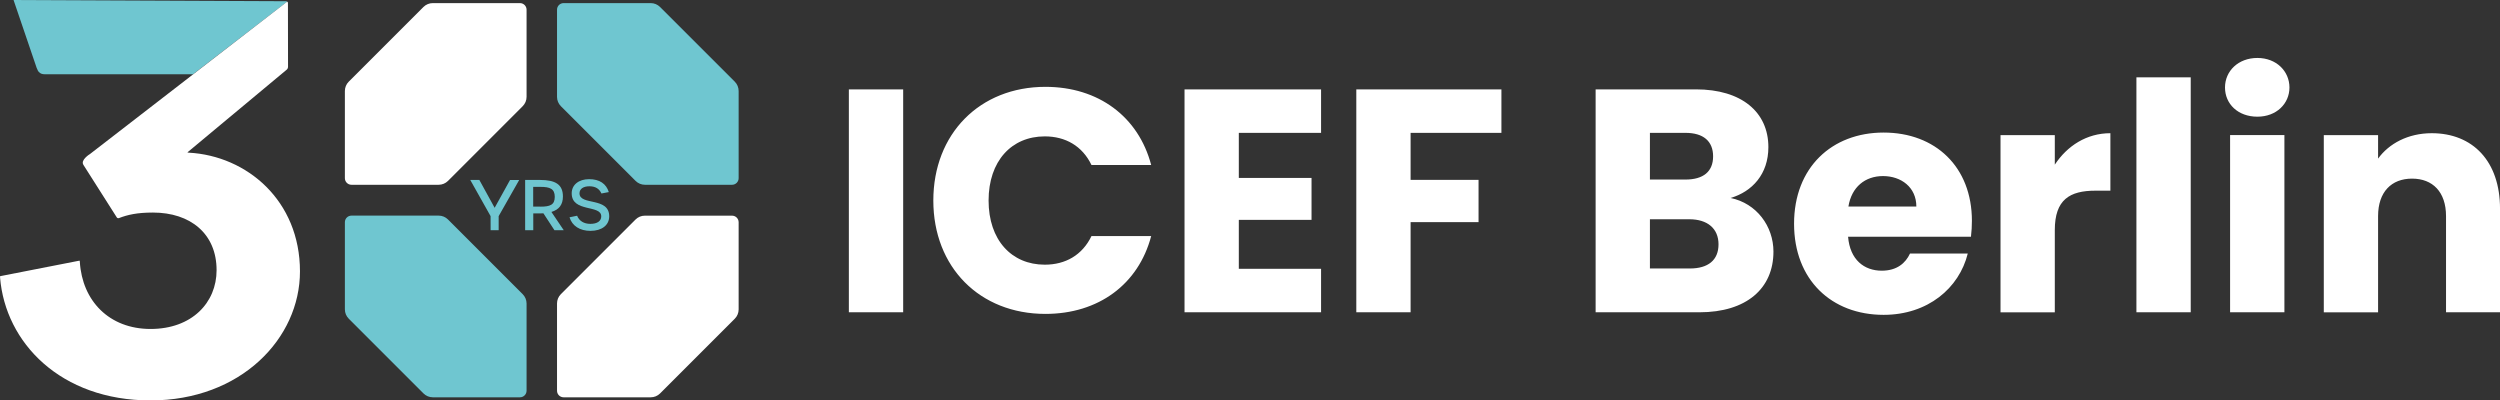 <?xml version="1.0" encoding="UTF-8"?> <svg xmlns="http://www.w3.org/2000/svg" xmlns:xlink="http://www.w3.org/1999/xlink" id="Layer_2" data-name="Layer 2" viewBox="0 0 1085.37 173.84"><rect x="0" y="0" width="1085.37" height="173.84" fill="#333333" stroke="none"/><defs><style> .cls-1 { fill: none; } .cls-2 { fill: #6fc6d0; } .cls-3 { fill: #fff; } .cls-4 { clip-path: url(#clippath); } </style><clipPath id="clippath"><rect class="cls-1" width="1085.37" height="173.84"></rect></clipPath></defs><g id="Layer_1-2" data-name="Layer 1"><g><polygon class="cls-2" points="212.98 93.82 204.15 78.11 208.1 78.11 214.75 90.22 221.43 78.14 225.41 78.14 216.49 93.84 216.49 99.95 213 99.95 212.98 93.82"></polygon><g class="cls-4"><path class="cls-2" d="M234.64,89.72c4.13,0,6.21-.75,6.21-4.25s-2.08-4.34-6.21-4.34h-3.16v8.58h3.16ZM240.7,99.93l-4.79-7.33c-.51.03-1.06.06-1.59.06h-2.8v7.29h-3.53v-21.83h6.39c6.78,0,10.01,1.96,10.01,7.2,0,3.56-1.72,5.72-5,6.69l5.36,7.94-4.04-.02Z"></path><path class="cls-2" d="M247.27,94.33l3.28-.67c.9,2.26,2.98,3.53,5.75,3.53,3.01,0,4.73-1.22,4.73-3.28,0-5.16-12.83-1.57-12.83-9.98,0-3.67,3.05-6.15,7.56-6.15s7.42,1.96,8.55,5.61l-3.2.61c-.93-2.08-2.62-3.13-5.24-3.13s-4.28,1.15-4.28,3.06c0,5.43,12.9,1.45,12.9,9.98,0,3.83-3.2,6.32-8.14,6.32-4.58,0-7.98-2.16-9.09-5.9"></path><path class="cls-3" d="M187.89,1.35h37.85c1.58,0,2.87,1.28,2.87,2.87v37.84c0,1.52-.61,2.97-1.68,4.04l-32.44,32.45c-1.08,1.07-2.53,1.67-4.05,1.67h-37.85c-1.58,0-2.86-1.28-2.86-2.86v-37.85c0-1.52.6-2.98,1.67-4.05L183.85,3.02c1.07-1.07,2.53-1.67,4.04-1.67"></path><path class="cls-2" d="M282.51,1.35h-37.82c-1.58,0-2.86,1.28-2.86,2.86h0v37.85c0,1.52.6,2.97,1.67,4.04l32.45,32.45c1.07,1.07,2.53,1.67,4.05,1.67h37.82c1.58,0,2.86-1.28,2.86-2.86v-37.85c0-1.52-.6-2.98-1.67-4.05L286.55,3.02c-1.07-1.07-2.53-1.67-4.04-1.67"></path><path class="cls-3" d="M282.51,172.49h-37.82c-1.58,0-2.86-1.28-2.86-2.86v-37.86c0-1.51.58-2.96,1.64-4.03l32.45-32.44c1.07-1.07,2.53-1.68,4.04-1.67h37.86c1.58,0,2.86,1.28,2.86,2.86v37.84c0,1.52-.6,2.97-1.67,4.04l-32.45,32.45c-1.07,1.07-2.53,1.67-4.04,1.67"></path><path class="cls-2" d="M187.89,172.49h37.85c1.58,0,2.86-1.28,2.87-2.86v-37.86c0-1.52-.61-2.98-1.68-4.05l-32.44-32.44c-1.07-1.07-2.53-1.68-4.05-1.67h-37.85c-1.58,0-2.86,1.28-2.86,2.86v37.84c0,1.52.6,2.97,1.67,4.04l32.45,32.45c1.07,1.08,2.53,1.68,4.04,1.69"></path><path class="cls-2" d="M124.27.53L6.01,0C5.94,0,5.91,0,5.9.06l10,29.38.57,1.28c.46.8,1.26,1.33,2.16,1.46l.94.07h64.2L124.69.72c-.12-.09-.27-.16-.42-.19"></path><path class="cls-3" d="M81.4,66.15l.45-.4,42.75-35.61c.27-.28.43-.64.45-1.03l-.04-27.9c-.04-.2-.14-.38-.3-.5l-.34.24L38.87,67.02v-.03s-3.89,2.45-2.72,4.46v.03l14.5,22.82c.16.34.53.51.89.4.05-.01.1-.01.14,0l.13-.08c3.54-1.34,7.58-2.34,14.6-2.34,16.17,0,27.62,9.12,27.62,25.01,0,14.07-10.68,25.53-28.66,25.53s-29.66-12.21-30.71-29.08c0-.19,0-.43-.09-.53-.09-.1,0-.04-.06-.04l-.78.14L.58,119.8l-.55.11c-.03.21-.03.41,0,.62,2.31,28.2,26.21,53.31,65.33,53.31s64.87-26.83,64.87-56.01c0-30.72-23.01-50.19-48.29-51.55-.21-.02-.58-.04-.54-.12"></path><path class="cls-3" d="M1061.94,135.58h23.44v-44.94c0-20.68-11.86-32.81-29.64-32.81-10.34,0-18.61,4.55-23.3,11.03v-10.2h-23.57v76.93h23.57v-41.77c0-10.48,5.79-16.27,14.75-16.27s14.75,5.79,14.75,16.27v41.77ZM980.04,50.66c8.27,0,13.92-5.65,13.92-12.68s-5.65-12.82-13.92-12.82-14.06,5.65-14.06,12.82,5.65,12.68,14.06,12.68M968.19,135.58h23.58V58.65h-23.58v76.93ZM927.52,135.58h23.58V33.56h-23.58v102.02ZM892.09,99.88c0-13.24,6.48-17.1,17.65-17.1h6.48v-24.95c-10.34,0-18.75,5.51-24.13,13.65v-12.82h-23.57v76.93h23.57v-35.71ZM854.31,110.08h-25.09c-1.93,4.14-5.65,7.44-12.27,7.44-7.58,0-13.79-4.69-14.61-14.75h53.35c.28-2.34.41-4.69.41-6.89,0-23.44-15.85-38.33-38.33-38.33s-38.88,15.17-38.88,39.57,16.27,39.57,38.88,39.57c19.16,0,32.81-11.58,36.53-26.61M817.5,76.44c7.86,0,14.48,4.83,14.48,13.24h-29.5c1.38-8.55,7.31-13.24,15.03-13.24M769.94,109.25c0-11.03-7.31-20.96-18.61-23.3,9.38-2.76,16.41-10.34,16.41-22.06,0-15.3-11.72-25.09-31.43-25.09h-43.57v96.78h45.08c20.4,0,32.12-10.34,32.12-26.33M743.74,67.89c0,6.62-4.27,10.06-11.99,10.06h-15.44v-20.27h15.44c7.72,0,11.99,3.58,11.99,10.2M746.09,106.08c0,6.89-4.55,10.48-12.41,10.48h-17.37v-21.37h17.1c7.86,0,12.68,4,12.68,10.89M588.84,135.58h23.57v-39.15h29.5v-18.34h-29.5v-20.4h39.43v-18.89h-63v96.78ZM573.54,38.8h-59.28v96.78h59.28v-18.89h-35.71v-21.23h31.57v-18.2h-31.57v-19.58h35.71v-18.89ZM405.2,87.06c0,28.95,20.13,49.22,48.67,49.22,23.02,0,40.39-12.82,45.91-33.78h-25.92c-4,8.27-11.3,12.41-20.27,12.41-14.48,0-24.4-10.75-24.4-27.85s9.93-27.85,24.4-27.85c8.96,0,16.27,4.14,20.27,12.41h25.92c-5.51-20.96-22.89-33.92-45.91-33.92-28.54,0-48.67,20.4-48.67,49.36M368.53,135.58h23.58V38.8h-23.58v96.78Z"></path></g></g></g></svg> 
